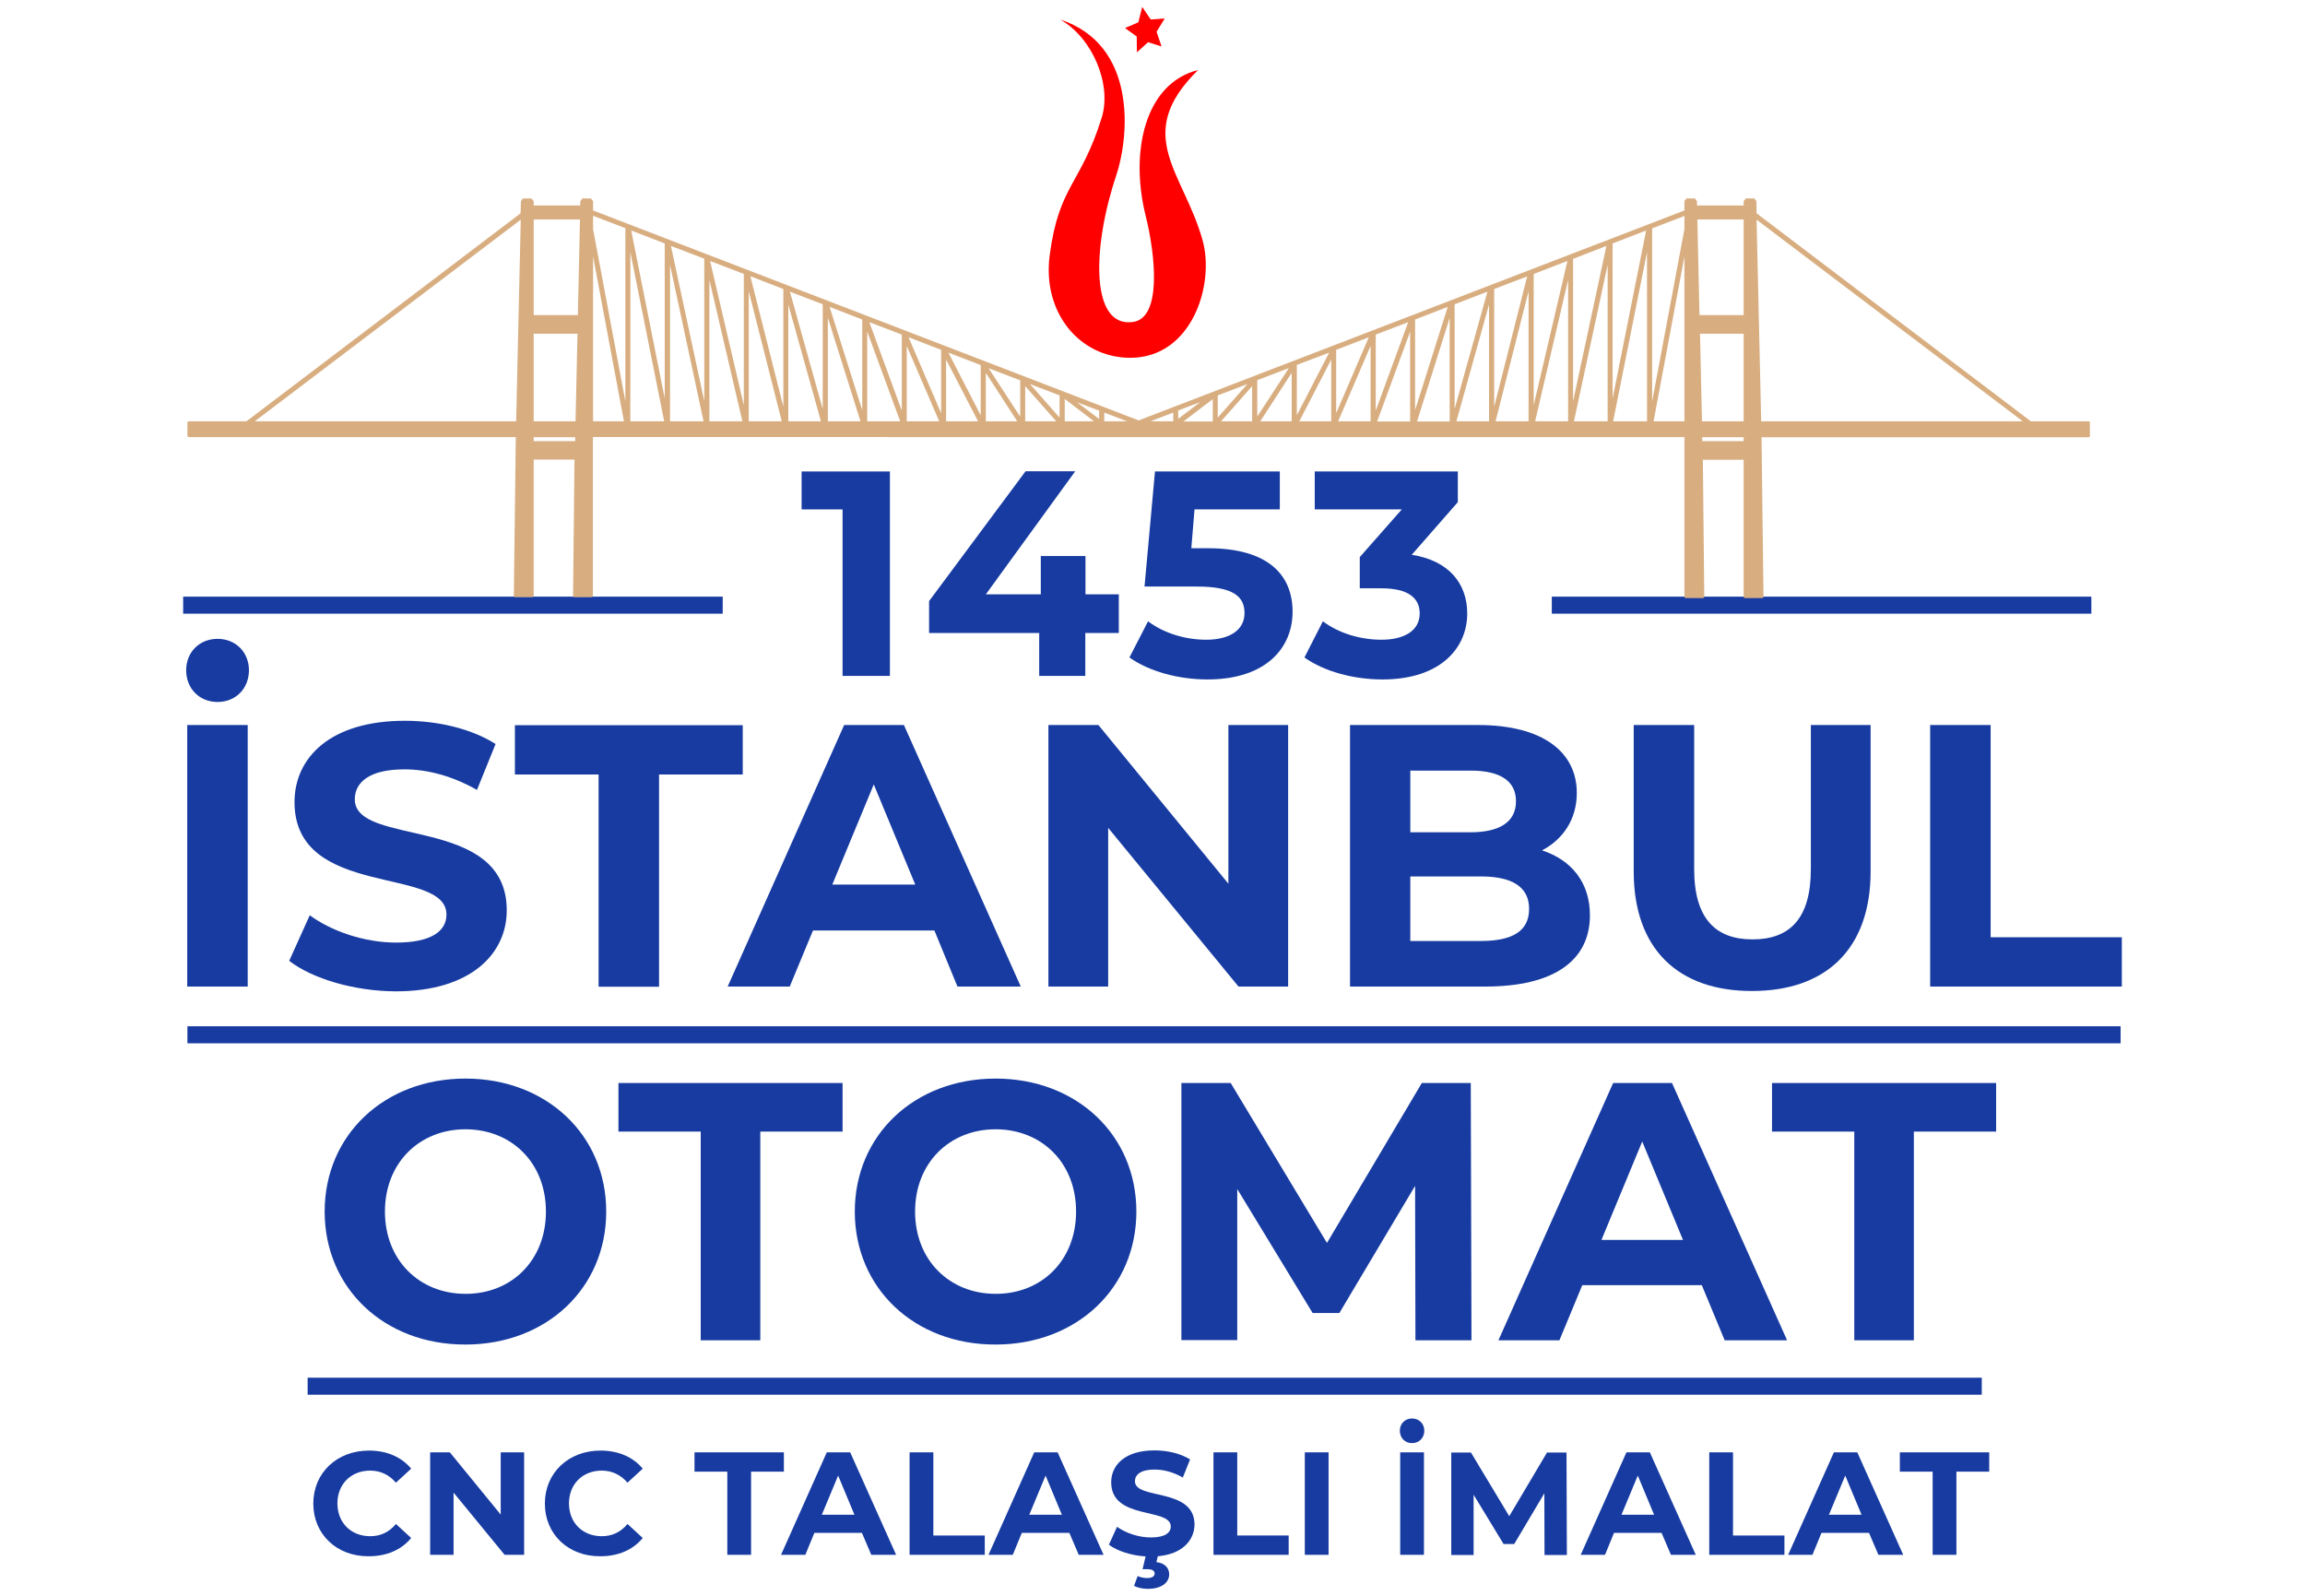 <?xml version="1.0" encoding="utf-8"?>
<!-- Generator: Adobe Illustrator 29.5.1, SVG Export Plug-In . SVG Version: 9.03 Build 0)  -->
<svg version="1.0" id="katman_1" xmlns="http://www.w3.org/2000/svg" xmlns:xlink="http://www.w3.org/1999/xlink" x="0px" y="0px"
	 viewBox="0 0 130 90" enable-background="new 0 0 130 90" xml:space="preserve">
<g>
	<g>
		<path fill="#173BA1" d="M50.19,26.59v11.53h-2.67v-9.39h-2.31v-2.14H50.19z"/>
		<path fill="#173BA1" d="M63.09,35.7h-1.88v2.42h-2.6V35.7H52.4v-1.8l5.44-7.32h2.8l-5.04,6.94h3.1v-2.16h2.52v2.16h1.88V35.7z"/>
		<path fill="#173BA1" d="M72.9,34.5c0,2.04-1.5,3.82-4.8,3.82c-1.6,0-3.28-0.44-4.4-1.24l1.05-2.04c0.87,0.66,2.08,1.04,3.28,1.04
			c1.34,0,2.16-0.56,2.16-1.5c0-0.91-0.59-1.5-2.69-1.5h-2.95l0.59-6.49h7.04v2.14h-4.81l-0.18,2.19h0.94
			C71.55,30.92,72.9,32.45,72.9,34.5z"/>
		<path fill="#173BA1" d="M82.75,34.6c0,1.94-1.5,3.72-4.78,3.72c-1.61,0-3.28-0.44-4.4-1.24l1.04-2.04
			c0.87,0.66,2.09,1.04,3.3,1.04c1.33,0,2.16-0.54,2.16-1.48c0-0.87-0.64-1.42-2.16-1.42h-1.22v-1.76l2.37-2.69h-4.91v-2.14h8.07
			v1.73l-2.6,2.97C81.7,31.61,82.75,32.9,82.75,34.6z"/>
	</g>
	<g>
		<path fill="#173BA1" d="M10.5,37.8c0-1.01,0.74-1.77,1.77-1.77c1.03,0,1.77,0.76,1.77,1.77c0,1.03-0.74,1.79-1.77,1.79
			C11.24,39.59,10.5,38.83,10.5,37.8z M10.56,40.89h3.41v14.75h-3.41V40.89z"/>
		<path fill="#173BA1" d="M16.31,54.19l1.16-2.57c1.24,0.91,3.1,1.54,4.87,1.54c2.02,0,2.84-0.67,2.84-1.58
			c0-2.76-8.57-0.86-8.57-6.34c0-2.51,2.02-4.59,6.22-4.59c1.85,0,3.75,0.44,5.12,1.31l-1.05,2.59c-1.37-0.78-2.78-1.16-4.09-1.16
			c-2.02,0-2.8,0.76-2.8,1.69c0,2.72,8.57,0.84,8.57,6.26c0,2.46-2.04,4.57-6.26,4.57C19.98,55.9,17.62,55.2,16.31,54.19z"/>
		<path fill="#173BA1" d="M33.76,43.68h-4.72v-2.78h12.85v2.78h-4.72v11.97h-3.41V43.68z"/>
		<path fill="#173BA1" d="M52.7,52.48h-6.85l-1.31,3.16h-3.5l6.57-14.75h3.37l6.59,14.75H54L52.7,52.48z M51.62,49.89l-2.34-5.65
			l-2.34,5.65H51.62z"/>
		<path fill="#173BA1" d="M72.65,40.89v14.75h-2.8l-7.35-8.95v8.95h-3.37V40.89h2.82l7.33,8.95v-8.95H72.65z"/>
		<path fill="#173BA1" d="M89.67,51.62c0,2.55-2.02,4.02-5.9,4.02h-7.63V40.89h7.21c3.69,0,5.58,1.54,5.58,3.83
			c0,1.47-0.76,2.61-1.96,3.24C88.62,48.5,89.67,49.76,89.67,51.62z M79.54,43.46v3.48h3.39c1.66,0,2.57-0.59,2.57-1.75
			c0-1.16-0.91-1.73-2.57-1.73H79.54z M86.24,51.26c0-1.24-0.95-1.83-2.72-1.83h-3.98v3.64h3.98
			C85.29,53.07,86.24,52.52,86.24,51.26z"/>
		<path fill="#173BA1" d="M92.14,49.15v-8.26h3.41v8.13c0,2.8,1.22,3.96,3.29,3.96c2.09,0,3.29-1.16,3.29-3.96v-8.13h3.37v8.26
			c0,4.34-2.49,6.74-6.68,6.74C94.62,55.9,92.14,53.49,92.14,49.15z"/>
		<path fill="#173BA1" d="M108.86,40.89h3.41v11.97h7.4v2.78h-10.81V40.89z"/>
	</g>
	<g>
		<path fill="#173BA1" d="M18.31,68.33c0-4.31,3.36-7.5,7.94-7.5c4.56,0,7.94,3.17,7.94,7.5c0,4.33-3.38,7.5-7.94,7.5
			C21.67,75.84,18.31,72.65,18.31,68.33z M30.79,68.33c0-2.76-1.95-4.64-4.54-4.64c-2.59,0-4.54,1.89-4.54,4.64s1.95,4.64,4.54,4.64
			C28.84,72.98,30.79,71.09,30.79,68.33z"/>
		<path fill="#173BA1" d="M39.52,63.82h-4.64v-2.74h12.64v2.74h-4.64v11.77h-3.36V63.82z"/>
		<path fill="#173BA1" d="M48.21,68.33c0-4.31,3.36-7.5,7.94-7.5c4.56,0,7.94,3.17,7.94,7.5c0,4.33-3.38,7.5-7.94,7.5
			C51.57,75.84,48.21,72.65,48.21,68.33z M60.69,68.33c0-2.76-1.95-4.64-4.54-4.64c-2.59,0-4.54,1.89-4.54,4.64s1.95,4.64,4.54,4.64
			C58.74,72.98,60.69,71.09,60.69,68.33z"/>
		<path fill="#173BA1" d="M79.83,75.59l-0.02-8.71l-4.27,7.17h-1.51l-4.25-6.99v8.52h-3.15V61.08h2.78l5.43,9.02l5.35-9.02h2.76
			l0.04,14.51H79.83z"/>
		<path fill="#173BA1" d="M95.98,72.48h-6.74l-1.29,3.11h-3.44l6.47-14.51h3.32l6.49,14.51h-3.52L95.98,72.48z M94.92,69.93
			l-2.3-5.55l-2.3,5.55H94.92z"/>
		<path fill="#173BA1" d="M104.58,63.82h-4.64v-2.74h12.64v2.74h-4.64v11.77h-3.36V63.82z"/>
	</g>
	<rect x="10.33" y="33.65" fill="#173BA1" width="30.43" height="0.96"/>
	<rect x="87.52" y="33.65" fill="#173BA1" width="30.43" height="0.96"/>
	<rect x="10.57" y="57.88" fill="#173BA1" width="109.03" height="0.96"/>
	<rect x="17.35" y="77.7" fill="#173BA1" width="94.42" height="0.96"/>
	<path fill="#D8AE81" d="M117.79,23.76h-3.25L99.07,12.03l-0.01-0.66c0-0.02-0.01-0.03-0.02-0.05l-0.07-0.1
		c-0.02-0.02-0.04-0.03-0.07-0.03h-0.4c-0.02,0-0.05,0.01-0.06,0.03l-0.08,0.1c-0.01,0.01-0.02,0.03-0.02,0.05v0.22h-2.63l0-0.22
		c0-0.02-0.01-0.03-0.02-0.05l-0.07-0.1c-0.02-0.02-0.04-0.03-0.07-0.03h-0.4c-0.02,0-0.05,0.01-0.06,0.03l-0.08,0.1
		C95.01,11.33,95,11.35,95,11.37v0.5L64.22,23.71L33.45,11.87v-0.5c0-0.02-0.01-0.04-0.02-0.05l-0.08-0.1
		c-0.02-0.02-0.04-0.03-0.06-0.03h-0.4c-0.03,0-0.05,0.01-0.07,0.03l-0.07,0.1c-0.01,0.01-0.02,0.03-0.02,0.05l-0.01,0.22H30.1
		v-0.22c0-0.02-0.01-0.04-0.02-0.05L30,11.22c-0.02-0.02-0.04-0.03-0.06-0.03h-0.4c-0.03,0-0.05,0.01-0.07,0.03l-0.07,0.1
		c-0.01,0.01-0.02,0.03-0.02,0.05l-0.02,0.66L13.9,23.76h-3.25c-0.05,0-0.08,0.04-0.08,0.08v0.73c0,0.05,0.04,0.08,0.08,0.08h18.44
		l-0.11,8.95c0,0.02,0.01,0.04,0.02,0.06c0.02,0.02,0.04,0.02,0.06,0.02h0.96c0.05,0,0.08-0.04,0.08-0.08v-7.68h2.3l-0.08,7.68
		c0,0.02,0.01,0.04,0.02,0.06c0.02,0.02,0.04,0.02,0.06,0.02h0.96c0.05,0,0.08-0.04,0.08-0.08v-8.95H95v9
		c0,0.05,0.04,0.08,0.08,0.08h0.96c0.02,0,0.04-0.01,0.06-0.02c0.02-0.02,0.02-0.04,0.02-0.06l-0.08-7.72h2.3v7.72
		c0,0.05,0.04,0.08,0.08,0.08h0.96c0.02,0,0.04-0.01,0.06-0.02c0.02-0.02,0.02-0.04,0.02-0.06l-0.11-8.99h18.44
		c0.05,0,0.08-0.04,0.08-0.08v-0.73C117.88,23.8,117.84,23.76,117.79,23.76z M114.08,23.76H99.33l-0.26-11.37L114.08,23.76z
		 M98.34,24.66v0.22h-2.33l-0.01-0.22H98.34z M98.34,18.82v4.94h-2.35l-0.11-4.94H98.34z M98.34,12.38v5.39h-2.49l-0.12-5.39H98.34z
		 M63.56,23.76h-1.28v-0.49L63.56,23.76z M61.7,23.76h-1.65v-1.26L61.7,23.76z M61.99,23.16v0.47l-1.24-0.94L61.99,23.16z
		 M59.57,23.76h-1.75v-1.98L59.57,23.76z M59.76,22.3v1.25l-1.67-1.89L59.76,22.3z M57.37,23.76H55.6v-2.73L57.37,23.76z
		 M57.54,21.45v2.05l-1.78-2.73L57.54,21.45z M55.16,23.76h-1.8v-3.48L55.16,23.76z M55.31,20.59v2.83l-1.82-3.53L55.31,20.59
		C55.31,20.59,55.31,20.59,55.31,20.59z M52.97,23.76h-1.83v-4.25L52.97,23.76z M53.08,19.73v3.57l-1.84-4.28L53.08,19.73z
		 M50.77,23.76h-1.86v-5.06L50.77,23.76z M50.86,18.87v4.29l-1.83-4.99L50.86,18.87z M48.53,23.76h-1.84v-5.84L48.53,23.76z
		 M48.63,18.02v5.11l-1.84-5.82L48.63,18.02z M46.3,23.76h-1.84v-6.58L46.3,23.76z M46.4,17.16v5.9l-1.85-6.61L46.4,17.16z
		 M44.09,23.76h-1.86v-7.33L44.09,23.76z M44.18,16.3v6.63l-1.86-7.35L44.18,16.3z M41.87,23.76h-1.86v-7.97L41.87,23.76z
		 M41.95,15.45v7.4l-1.9-8.13L41.95,15.45z M39.68,23.76h-1.89v-8.82L39.68,23.76z M39.72,14.59v8.03l-1.88-8.75L39.72,14.59z
		 M37.46,23.76h-1.91v-9.54L37.46,23.76z M37.49,13.73v8.74L35.6,13L37.49,13.73z M35.19,23.76h-1.74v-9.29L35.19,23.76z
		 M35.27,12.87v9.76l-1.82-9.7v-0.76L35.27,12.87z M95,14.47v9.29h-1.74L95,14.47z M95,12.92l-1.82,9.72v-9.76l1.82-0.7L95,12.92z
		 M92.84,13l-1.89,9.47v-8.74L92.84,13z M92.89,14.22v9.54h-1.91L92.89,14.22z M90.6,13.87l-1.88,8.76l0-8.03L90.6,13.87z
		 M90.67,14.94v8.82h-1.9L90.67,14.94z M88.4,14.72l-1.9,8.13v-7.4L88.4,14.72z M88.44,15.79v7.97h-1.86L88.44,15.79z M86.13,15.59
		l-1.86,7.35V16.3L86.13,15.59z M86.21,16.43v7.33h-1.86L86.21,16.43z M83.89,16.45l-1.85,6.61v-5.9L83.89,16.45z M83.98,17.18v6.58
		h-1.84L83.98,17.18z M81.65,17.31l-1.84,5.82v-5.11L81.65,17.31z M81.76,17.93v5.84h-1.84L81.76,17.93z M79.42,18.17l-1.83,4.99
		v-4.29L79.42,18.17z M79.53,18.71v5.06h-1.86L79.53,18.71z M77.2,19.02l-1.84,4.28l0-3.57c0,0,0,0,0,0L77.2,19.02z M77.3,19.51
		v4.25h-1.83L77.3,19.51z M74.96,19.89l-1.82,3.53v-2.83c0,0,0,0,0-0.01L74.96,19.89z M75.08,20.28v3.48h-1.8L75.08,20.28z
		 M72.69,20.76l-1.78,2.73l0-2.05L72.69,20.76z M72.85,21.03v2.73h-1.77L72.85,21.03z M70.35,21.66l-1.67,1.89V22.3L70.35,21.66z
		 M70.62,21.78v1.98h-1.75L70.62,21.78z M67.69,22.68l-1.24,0.94v-0.47L67.69,22.68z M68.4,22.51v1.26h-1.65L68.4,22.51z
		 M66.17,23.27v0.49h-1.28L66.17,23.27z M32.44,24.66l0,0.22H30.1v-0.22H32.44z M32.57,18.82l-0.11,4.94H30.1v-4.94H32.57z
		 M32.71,12.38l-0.12,5.39H30.1v-5.39H32.71z M29.37,12.39l-0.26,11.37H14.37L29.37,12.39z"/>
	<g>
		<path fill="#FF0000" d="M62.95,9.91c0.76-2.28,1.17-7.39-3.16-8.81c1.83,1.03,2.92,3.66,2.35,5.52c-1.18,3.82-2.42,3.8-2.94,7.79
			c-0.42,3.23,1.69,5.75,4.52,5.77c3.49,0.02,4.8-4.11,4.11-6.61c-1.06-3.84-4-5.95-0.26-9.62c-3.01,0.75-3.85,4.62-2.96,8.2
			c0.56,2.23,0.93,5.8-0.72,6.01C61.5,18.49,61.59,13.97,62.95,9.91z"/>
		<polygon fill="#FF0000" points="63.45,1.58 64.2,1.26 64.42,0.39 64.9,1.1 65.69,1.04 65.23,1.79 65.51,2.62 64.75,2.38 
			64.12,2.95 64.11,2.06 		"/>
	</g>
	<g>
		<path fill="#173BA1" d="M17.67,84.8c0-1.74,1.34-2.99,3.14-2.99c1,0,1.83,0.36,2.38,1.02l-0.86,0.79
			c-0.39-0.45-0.88-0.68-1.45-0.68c-1.08,0-1.85,0.76-1.85,1.85c0,1.09,0.77,1.85,1.85,1.85c0.58,0,1.07-0.23,1.45-0.69l0.86,0.79
			c-0.55,0.67-1.38,1.03-2.39,1.03C19.01,87.79,17.67,86.54,17.67,84.8z"/>
		<path fill="#173BA1" d="M29.56,81.91v5.78h-1.1l-2.88-3.51v3.51h-1.32v-5.78h1.11l2.87,3.51v-3.51H29.56z"/>
		<path fill="#173BA1" d="M30.73,84.8c0-1.74,1.34-2.99,3.14-2.99c1,0,1.83,0.36,2.38,1.02l-0.86,0.79
			c-0.39-0.45-0.88-0.68-1.45-0.68c-1.08,0-1.85,0.76-1.85,1.85c0,1.09,0.77,1.85,1.85,1.85c0.58,0,1.07-0.23,1.45-0.69l0.86,0.79
			c-0.55,0.67-1.38,1.03-2.39,1.03C32.07,87.79,30.73,86.54,30.73,84.8z"/>
		<path fill="#173BA1" d="M41.02,83h-1.85v-1.09h5.04V83h-1.85v4.69h-1.34V83z"/>
		<path fill="#173BA1" d="M48.61,86.45h-2.68l-0.51,1.24h-1.37l2.58-5.78h1.32l2.59,5.78h-1.4L48.61,86.45z M48.19,85.43l-0.92-2.21
			l-0.92,2.21H48.19z"/>
		<path fill="#173BA1" d="M51.3,81.91h1.34v4.69h2.9v1.09H51.3V81.91z"/>
		<path fill="#173BA1" d="M60.31,86.45h-2.68l-0.51,1.24h-1.37l2.58-5.78h1.32l2.59,5.78h-1.4L60.31,86.45z M59.89,85.43l-0.92-2.21
			l-0.92,2.21H59.89z"/>
		<path fill="#173BA1" d="M65.3,87.77l-0.08,0.33c0.5,0.06,0.72,0.35,0.72,0.69c0,0.5-0.48,0.82-1.21,0.82
			c-0.29,0-0.58-0.07-0.77-0.17l0.2-0.55C64.31,88.95,64.5,89,64.69,89c0.31,0,0.43-0.11,0.43-0.26c0-0.14-0.12-0.24-0.4-0.24h-0.28
			l0.17-0.72c-0.82-0.05-1.6-0.31-2.07-0.66L63,86.11c0.49,0.35,1.21,0.6,1.91,0.6c0.79,0,1.12-0.26,1.12-0.62
			c0-1.08-3.36-0.34-3.36-2.49c0-0.98,0.79-1.8,2.44-1.8c0.73,0,1.47,0.17,2.01,0.51l-0.41,1.02c-0.54-0.31-1.09-0.45-1.6-0.45
			c-0.79,0-1.1,0.3-1.1,0.66c0,1.07,3.36,0.33,3.36,2.45C67.35,86.88,66.68,87.65,65.3,87.77z"/>
		<path fill="#173BA1" d="M68.44,81.91h1.34v4.69h2.9v1.09h-4.24V81.91z"/>
		<path fill="#173BA1" d="M73.59,81.91h1.34v5.78h-1.34V81.91z"/>
		<path fill="#173BA1" d="M78.95,80.69c0-0.4,0.29-0.69,0.69-0.69s0.69,0.3,0.69,0.69c0,0.4-0.29,0.7-0.69,0.7
			S78.95,81.1,78.95,80.69z M78.97,81.91h1.34v5.78h-1.34V81.91z"/>
		<path fill="#173BA1" d="M87.11,87.69l-0.01-3.47l-1.7,2.86h-0.6l-1.69-2.78v3.4h-1.26v-5.78h1.11l2.16,3.59l2.13-3.59h1.1
			l0.02,5.78H87.11z"/>
		<path fill="#173BA1" d="M93.71,86.45h-2.68l-0.51,1.24h-1.37l2.58-5.78h1.32l2.59,5.78h-1.4L93.71,86.45z M93.29,85.43l-0.92-2.21
			l-0.92,2.21H93.29z"/>
		<path fill="#173BA1" d="M96.4,81.91h1.34v4.69h2.9v1.09H96.4V81.91z"/>
		<path fill="#173BA1" d="M105.41,86.45h-2.68l-0.51,1.24h-1.37l2.58-5.78h1.32l2.59,5.78h-1.4L105.41,86.45z M104.99,85.43
			l-0.92-2.21l-0.92,2.21H104.99z"/>
		<path fill="#173BA1" d="M109,83h-1.85v-1.09h5.04V83h-1.85v4.69H109V83z"/>
	</g>
</g>
<g>
</g>
<g>
</g>
<g>
</g>
<g>
</g>
<g>
</g>
<g>
</g>
</svg>
